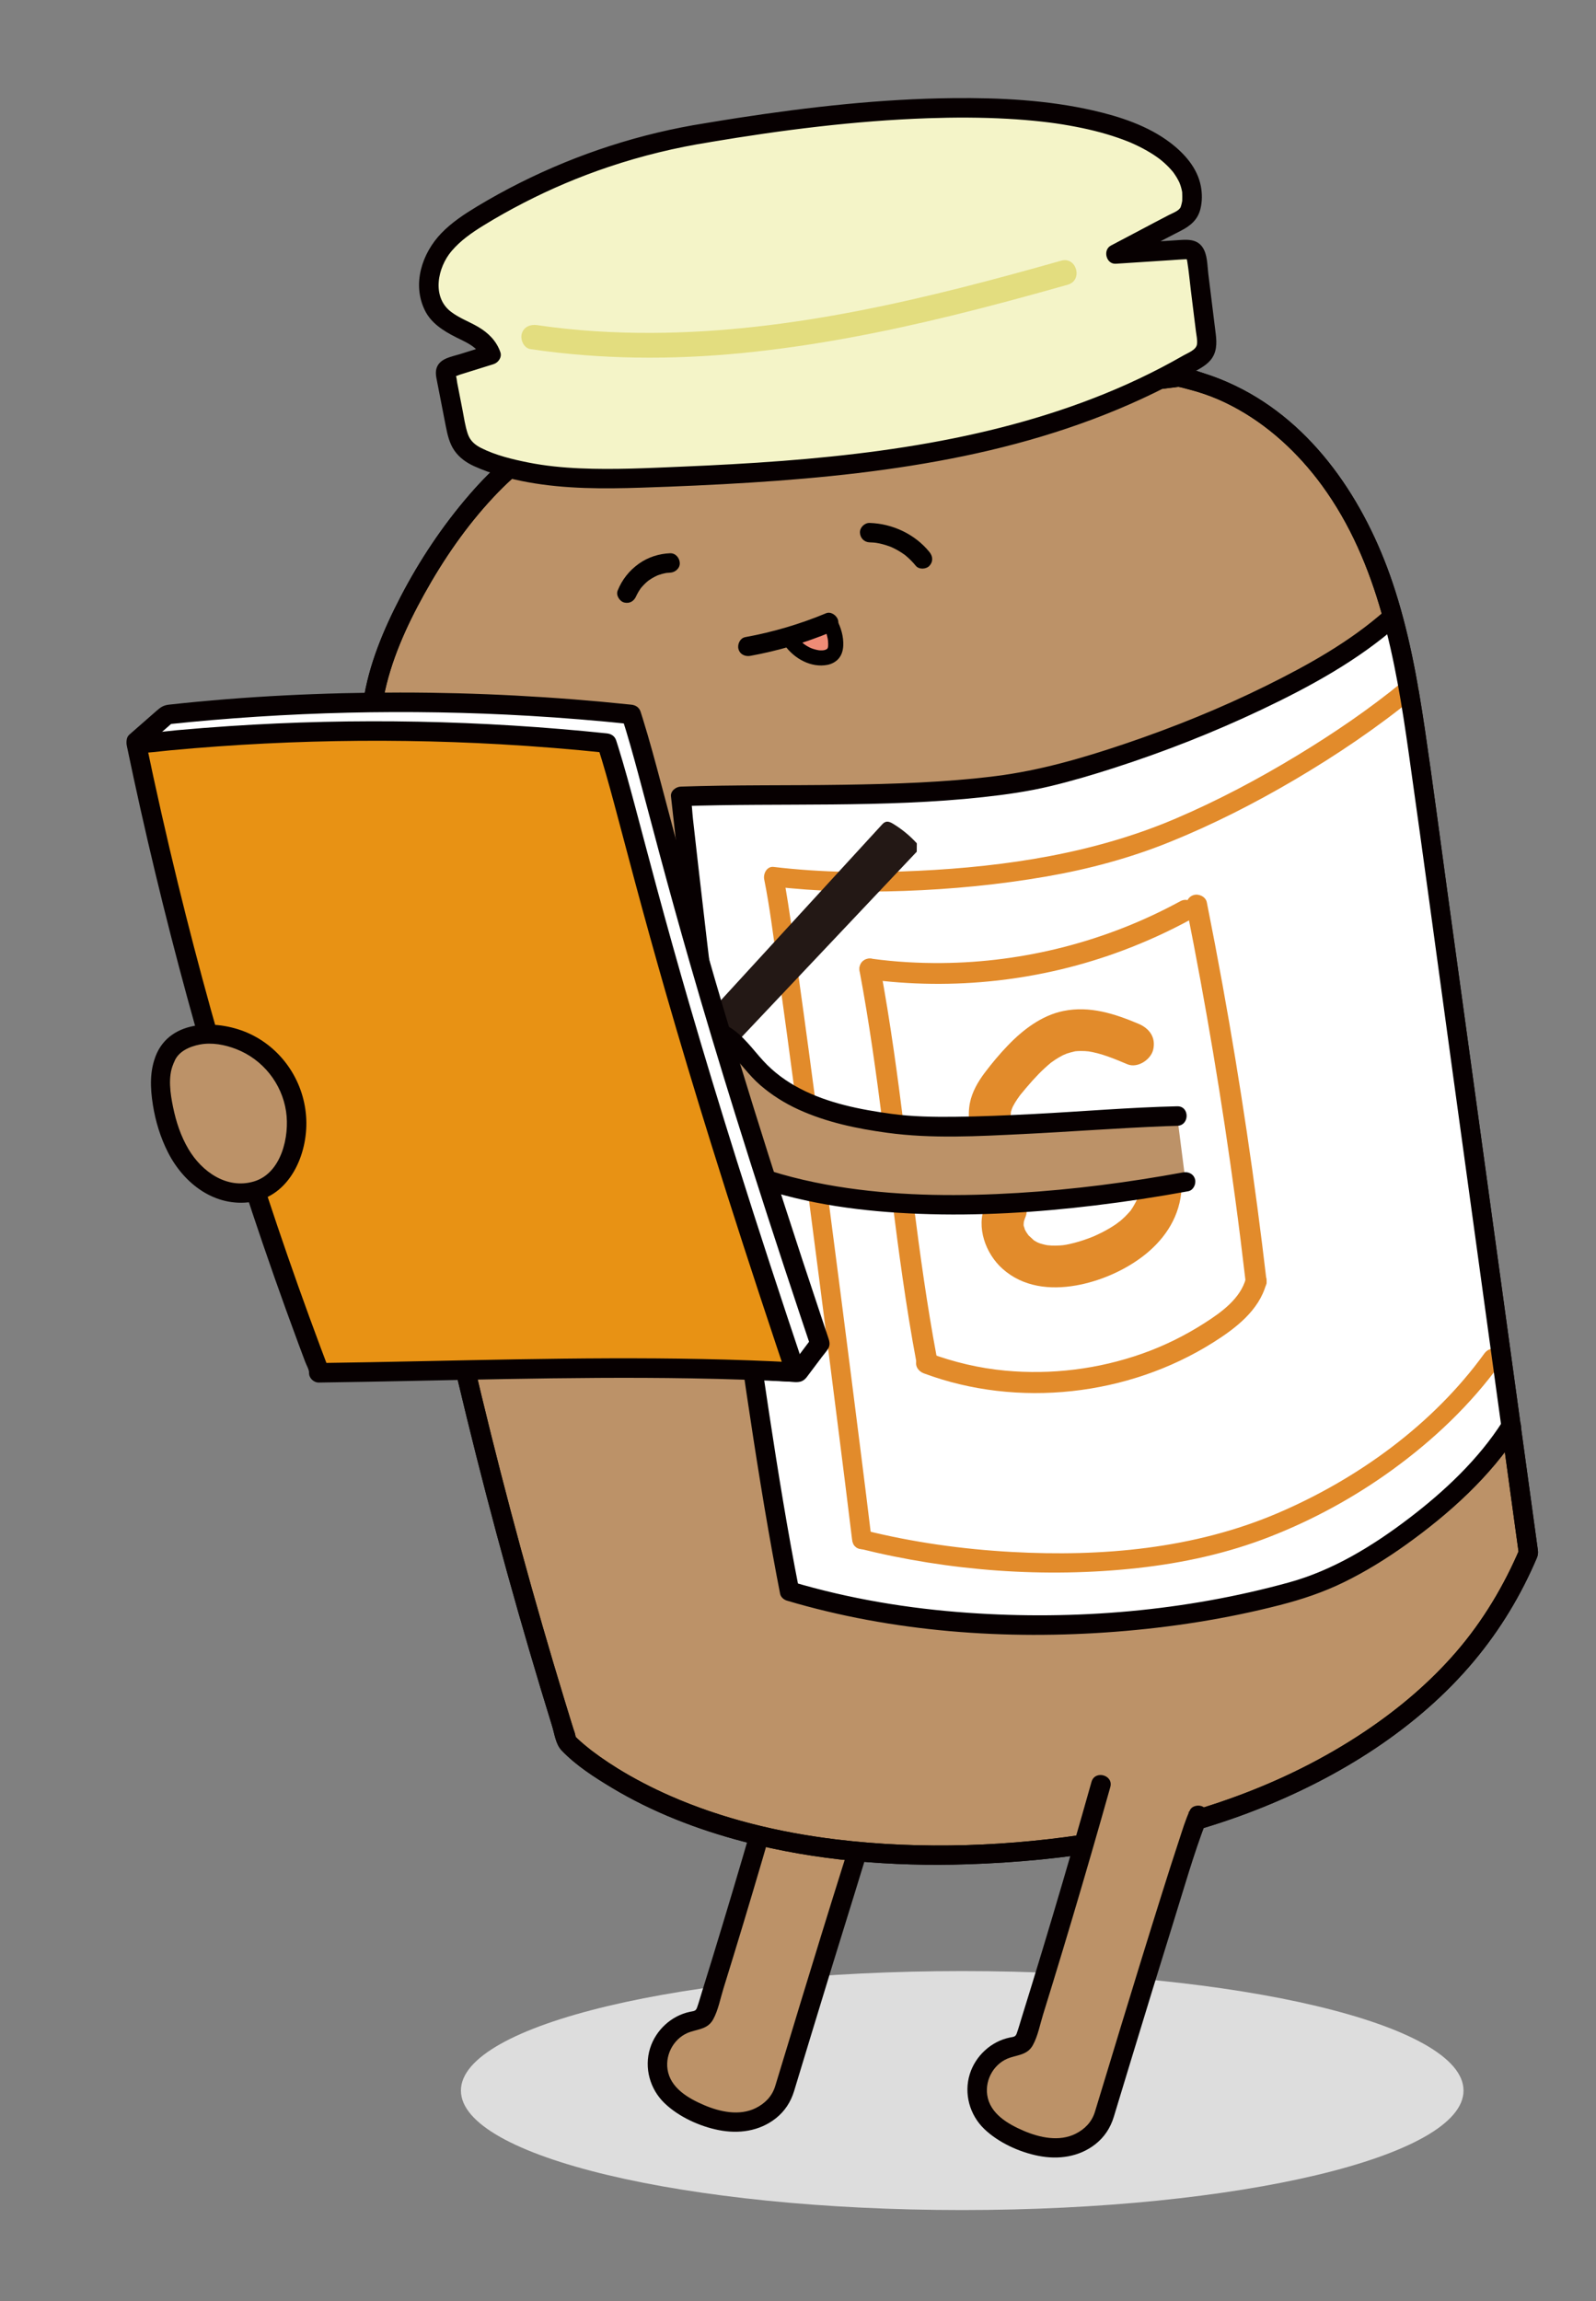 <?xml version="1.0" encoding="iso-8859-1"?>
<!-- Generator: Adobe Illustrator 16.0.0, SVG Export Plug-In . SVG Version: 6.00 Build 0)  -->
<!DOCTYPE svg PUBLIC "-//W3C//DTD SVG 1.1//EN" "http://www.w3.org/Graphics/SVG/1.1/DTD/svg11.dtd">
<svg version="1.1" id="&#x5716;&#x5C64;_1" xmlns="http://www.w3.org/2000/svg" xmlns:xlink="http://www.w3.org/1999/xlink" x="0px"
	 y="0px" width="217.094px" height="313px" viewBox="0 0 217.094 313" style="enable-background:new 0 0 217.094 313;"
	 xml:space="preserve">
<rect x="0" y="0" width="217.094" height="313" fill="#808080" stroke="none"/>
<path style="fill:#DDDDDD;" d="M199.074,284.341c0,8.976-30.529,16.253-68.188,16.253c-37.66,0-68.19-7.277-68.19-16.253
	s30.53-16.252,68.19-16.252C168.544,268.089,199.074,275.365,199.074,284.341"/>
<path style="fill:#BC9268;" d="M106.26,239.208c-3.201,11.384-6.57,22.724-10.103,34.013c-0.143,0.453-0.303,0.936-0.667,1.237
	c-0.382,0.317-0.901,0.368-1.381,0.47c-1.778,0.373-3.368,1.654-4.141,3.338c-0.772,1.685-0.708,3.727,0.169,5.319
	c0.908,1.649,2.556,2.726,4.233,3.539c2.133,1.034,4.505,1.761,6.873,1.435c2.367-0.326,4.702-1.904,5.415-4.236
	c0.408-1.34,11.453-37.961,12.845-40.926"/>
<path style="fill:#070001;" d="M104.979,238.854c-1.72,6.117-3.487,12.219-5.304,18.308c-0.922,3.091-1.855,6.18-2.802,9.263
	c-0.459,1.496-0.921,2.99-1.386,4.482c-0.223,0.719-0.423,1.449-0.674,2.156c-0.174,0.492-0.443,0.457-0.953,0.563
	c-2.539,0.525-4.66,2.494-5.433,4.962c-0.833,2.66-0.017,5.574,1.983,7.485c1.927,1.844,4.744,3.129,7.342,3.643
	c2.723,0.539,5.533,0.159,7.757-1.584c1.233-0.969,2.051-2.23,2.507-3.722c0.161-0.524,0.318-1.052,0.478-1.577
	c0.638-2.107,1.277-4.215,1.919-6.322c1.892-6.215,3.793-12.428,5.728-18.63c1.411-4.522,2.713-9.128,4.405-13.558
	c0.041-0.105,0.086-0.211,0.125-0.315c0.078-0.223-0.174,0.384-0.022,0.058c0.302-0.648,0.184-1.43-0.478-1.816
	c-0.573-0.335-1.513-0.176-1.817,0.477c-0.598,1.289-1.008,2.676-1.453,4.021c-0.801,2.424-1.573,4.857-2.34,7.293
	c-1.912,6.076-3.781,12.168-5.642,18.262c-1.164,3.813-2.307,7.635-3.477,11.445c-0.419,1.361-1.369,2.342-2.638,2.973
	c-2.215,1.102-4.879,0.52-7.045-0.408c-2.154-0.924-4.591-2.328-4.961-4.869c-0.318-2.184,1.016-4.422,3.137-5.094
	c1.21-0.384,2.383-0.441,3.071-1.689c0.688-1.247,0.97-2.813,1.39-4.164c0.912-2.941,1.812-5.887,2.702-8.834
	c1.779-5.896,3.513-11.805,5.202-17.727c0.417-1.457,0.829-2.914,1.239-4.373C108.004,237.913,105.443,237.208,104.979,238.854"/>
<path style="fill:#BC9268;" d="M207.907,211.206c-4.845-35.235-9.688-70.474-14.533-105.711
	c-1.546-11.248-3.155-22.708-8.087-32.935S171.463,53.357,160.3,51.289l-88.667,10.55C62.674,68.048,52.411,84.6,50.755,95.375
	c-1.656,10.775-0.287,21.765,1.325,32.545c5.526,36.932,13.926,73.432,25.099,109.063c0,0,18.712,20.045,67.088,14.277
	c13.537-1.615,26.992-5.422,38.666-12.463C194.609,231.755,202.833,223.247,207.907,211.206"/>
<path style="fill:#070001;" d="M209.188,210.854c-2.06-14.979-4.119-29.959-6.179-44.938c-2.05-14.913-4.101-29.825-6.149-44.739
	c-1.008-7.324-1.961-14.656-3.043-21.97c-0.998-6.747-2.219-13.5-4.404-19.978c-3.714-11.003-10.674-21.635-21.443-26.788
	c-1.298-0.621-2.638-1.165-4.009-1.601c-1.108-0.354-2.487-0.888-3.662-0.88c-0.17,0.002-0.348,0.041-0.517,0.063
	c-1.178,0.14-2.355,0.28-3.534,0.421c-4.978,0.592-9.955,1.184-14.933,1.776c-6.996,0.832-13.992,1.663-20.987,2.497
	c-7.356,0.875-14.716,1.751-22.072,2.625c-5.969,0.711-11.936,1.42-17.903,2.131c-2.851,0.339-5.703,0.665-8.551,1.018
	c-1.052,0.129-1.869,0.937-2.672,1.587c-1.927,1.562-3.67,3.346-5.289,5.22c-3.647,4.218-6.774,8.917-9.345,13.862
	c-2.316,4.457-4.34,9.248-5.077,14.247c-1.069,7.256-0.844,14.599-0.072,21.873c0.777,7.32,1.967,14.606,3.168,21.868
	c1.186,7.179,2.481,14.338,3.885,21.477c2.818,14.341,6.072,28.597,9.757,42.739c1.834,7.039,3.774,14.052,5.821,21.033
	c1.014,3.461,2.054,6.912,3.12,10.356c0.332,1.072,0.492,2.476,1.285,3.312c1.942,2.043,4.48,3.672,6.877,5.109
	c5.517,3.314,11.619,5.661,17.829,7.293c9.904,2.604,20.249,3.422,30.462,3.096c13.343-0.426,26.843-2.515,39.313-7.397
	c11.171-4.372,21.955-11.034,29.699-20.323c3.516-4.215,6.35-8.916,8.492-13.967c0.281-0.664,0.193-1.414-0.478-1.814
	c-0.556-0.334-1.537-0.185-1.815,0.477c-2.164,5.1-5.021,9.893-8.642,14.095c-3.62,4.201-7.879,7.798-12.481,10.878
	c-10.938,7.317-23.5,11.609-36.434,13.723c-11.667,1.908-23.752,2.371-35.5,0.943c-7.741-0.941-15.515-2.81-22.652-5.964
	c-2.398-1.062-4.738-2.267-6.971-3.644c-0.847-0.522-1.681-1.072-2.494-1.648c-0.337-0.24-0.669-0.486-1.001-0.734
	c-0.341-0.254,0.086,0.072-0.201-0.154c-0.142-0.112-0.284-0.225-0.424-0.338c-0.61-0.494-1.217-1.006-1.766-1.569
	c-0.112-0.114-0.017-0.097,0.036,0.03c0.174,0.408,0-0.247-0.002-0.262c-0.043-0.238-0.16-0.511-0.23-0.735
	c-0.114-0.369-0.229-0.738-0.344-1.106c-0.284-0.924-0.568-1.847-0.85-2.771c-1.034-3.387-2.042-6.781-3.025-10.184
	c-3.987-13.791-7.561-27.705-10.717-41.711c-3.156-14.007-5.895-28.106-8.209-42.276c-1.16-7.098-2.326-14.22-3.01-21.382
	c-0.657-6.878-0.957-14.066,0.346-20.891c0.944-4.946,3.083-9.656,5.511-14.036c2.615-4.716,5.71-9.221,9.399-13.164
	c0.833-0.891,1.698-1.752,2.606-2.567c0.394-0.354,0.796-0.701,1.207-1.037c0.186-0.151,0.373-0.301,0.563-0.445
	c0.09-0.071,0.183-0.14,0.276-0.207c0.091-0.067,0.182-0.134,0.275-0.199c0.165-0.096,0.115-0.109-0.151-0.04
	c-0.033-0.033-0.39,0.048-0.121,0.014c0.109-0.016,0.219-0.026,0.328-0.04c1.127-0.134,2.254-0.268,3.38-0.401
	c4.776-0.568,9.553-1.137,14.328-1.706c6.844-0.814,13.687-1.628,20.53-2.442c7.261-0.863,14.521-1.729,21.781-2.592
	c6.045-0.719,12.09-1.438,18.135-2.157c3.186-0.38,6.373-0.758,9.561-1.138c0.162-0.019,0.336-0.061,0.499-0.061
	c0.188,0.003,1.005,0.238,1.392,0.338c0.718,0.182,1.427,0.394,2.125,0.633c1.287,0.438,2.529,0.979,3.735,1.608
	c4.878,2.54,9.03,6.386,12.265,10.81c7.709,10.547,10.021,23.782,11.806,36.428c2.052,14.526,4.001,29.067,5.999,43.602
	c2.023,14.715,4.046,29.432,6.068,44.146c0.979,7.125,1.961,14.252,2.939,21.379c0.1,0.715,1.006,1.094,1.635,0.928
	C209.027,212.285,209.284,211.561,209.188,210.854"/>
<path style="fill:#FFFFFF;" d="M189.344,83.98c-10.597,9.446-32.654,18.144-46.458,21.575c-13.376,3.325-36.507,2.283-50.289,2.762
	c0,0,7.987,73.554,14.799,108.107c21.168,6.317,47.51,5.947,68.902-0.086c10.164-2.867,23.64-13.459,29.243-22.334"/>
<path style="fill:#070001;" d="M188.406,83.042c-4.768,4.229-10.473,7.405-16.157,10.218c-6.252,3.093-12.741,5.714-19.349,7.943
	c-5.709,1.927-11.504,3.607-17.494,4.358c-6.875,0.863-13.828,1.07-20.75,1.177c-7.352,0.113-14.71,0-22.059,0.251
	c-0.659,0.023-1.408,0.593-1.328,1.328c0.276,2.538,0.562,5.075,0.849,7.611c0.736,6.486,1.494,12.971,2.273,19.453
	c1.049,8.719,2.134,17.433,3.272,26.141c1.223,9.353,2.501,18.697,3.889,28.026c1.228,8.246,2.525,16.486,4.072,24.681
	c0.161,0.85,0.324,1.699,0.491,2.549c0.089,0.451,0.507,0.803,0.928,0.929c14.396,4.274,29.766,5.379,44.7,4.228
	c7.519-0.58,15.011-1.744,22.317-3.617c3.043-0.779,5.955-1.752,8.78-3.137c2.944-1.443,5.743-3.179,8.408-5.084
	c5.877-4.205,11.533-9.279,15.438-15.42c0.92-1.447-1.379-2.781-2.295-1.342c-3.281,5.164-7.961,9.544-12.806,13.227
	c-4.879,3.711-10.28,7.02-16.229,8.66c-14.146,3.905-29.068,5.166-43.69,4.137c-8.091-0.567-16.138-1.9-23.919-4.213
	c0.309,0.311,0.618,0.619,0.927,0.928c-1.557-7.908-2.84-15.87-4.052-23.838c-1.397-9.176-2.674-18.367-3.892-27.567
	c-1.167-8.826-2.279-17.661-3.35-26.5c-0.826-6.813-1.628-13.627-2.406-20.443c-0.241-2.121-0.481-4.243-0.717-6.365
	c-0.107-0.955-0.127-1.972-0.323-2.914c-0.007-0.041-0.008-0.084-0.013-0.126c-0.442,0.443-0.885,0.886-1.328,1.329
	c13.715-0.47,27.491,0.256,41.161-1.235c3.067-0.334,6.14-0.771,9.142-1.492c2.932-0.704,5.828-1.564,8.695-2.491
	c6.803-2.194,13.483-4.82,19.943-7.882c6.617-3.137,13.238-6.741,18.744-11.626C191.564,83.782,189.68,81.91,188.406,83.042"/>
<path style="fill:#E28B2B;" d="M190.665,92.833c-4.466,3.653-9.261,6.911-14.19,9.903c-5.299,3.215-10.793,6.131-16.492,8.571
	c-11.075,4.742-23.07,6.557-35.043,7.131c-6.562,0.314-13.182,0.253-19.712-0.527c-0.92-0.109-1.43,0.932-1.28,1.681
	c0.756,3.771,1.224,7.61,1.763,11.414c0.946,6.682,1.82,13.199,2.696,19.8c1.03,7.766,2.042,15.532,3.042,23.301
	c0.903,7.019,1.799,14.037,2.684,21.058c0.562,4.453,1.124,8.905,1.663,13.36c0.035,0.283,0.068,0.566,0.104,0.851
	c0.084,0.712,0.549,1.328,1.328,1.328c0.65,0,1.412-0.61,1.328-1.328c-0.48-4.032-0.992-8.062-1.498-12.091
	c-0.861-6.836-1.73-13.67-2.608-20.501c-1.003-7.804-2.017-15.603-3.046-23.401c-0.922-6.99-1.855-13.977-2.833-20.958
	c-0.597-4.267-1.155-8.549-1.92-12.789c-0.044-0.25-0.092-0.5-0.142-0.749c-0.427,0.561-0.854,1.12-1.281,1.682
	c5.878,0.702,11.825,0.813,17.736,0.608c6.48-0.225,12.962-0.854,19.352-1.96c5.793-1.005,11.408-2.51,16.859-4.719
	c5.827-2.359,11.444-5.219,16.86-8.403c5.763-3.39,11.332-7.148,16.51-11.384c0.556-0.454,0.472-1.406,0-1.877
	C191.994,92.283,191.223,92.377,190.665,92.833"/>
<path style="fill:#E28B2B;" d="M116.88,210.625c12.259,3.059,25.312,4.033,37.875,2.646c6.17-0.683,12.226-2.004,18.015-4.272
	c5.873-2.302,11.447-5.345,16.558-9.044c5.64-4.082,10.731-8.907,14.817-14.561c0.41-0.566,0.099-1.442-0.465-1.771
	c-0.652-0.383-1.361-0.104-1.771,0.465c-6.981,9.657-17.236,17.068-28.132,21.723c-11.358,4.85-23.896,5.947-36.125,5.275
	c-6.766-0.371-13.508-1.316-20.084-2.958C115.95,207.723,115.262,210.221,116.88,210.625"/>
<path style="fill:#E28B2B;" d="M116.941,132.169c2.578,13.745,3.824,27.69,5.815,41.522c0.556,3.855,1.168,7.701,1.888,11.531
	c0.142,0.758,1.058,1.188,1.756,0.996c0.797-0.219,1.141-0.994,0.998-1.757c-2.576-13.743-3.823-27.691-5.813-41.523
	c-0.556-3.855-1.169-7.702-1.887-11.53c-0.144-0.759-1.058-1.19-1.757-0.998C117.145,130.63,116.8,131.409,116.941,132.169"/>
<path style="fill:#E28B2B;" d="M117.941,133.167c11.736,1.592,23.805,0.253,34.894-3.931c3.144-1.185,6.206-2.582,9.154-4.19
	c1.614-0.881,0.175-3.35-1.442-2.468c-9.927,5.416-21.178,8.32-32.484,8.406c-3.125,0.023-6.263-0.152-9.36-0.572
	c-0.765-0.104-1.534,0.183-1.757,0.997C116.759,132.075,117.171,133.062,117.941,133.167"/>
<path style="fill:#E28B2B;" d="M161.4,123.487c2.621,13.121,4.836,26.324,6.625,39.585c0.502,3.72,0.966,7.443,1.4,11.172
	c0.09,0.768,0.594,1.429,1.43,1.429c0.703,0,1.52-0.655,1.43-1.429c-1.572-13.469-3.561-26.891-5.979-40.233
	c-0.683-3.767-1.4-7.529-2.15-11.283c-0.151-0.757-1.053-1.192-1.758-0.998C161.609,121.947,161.249,122.727,161.4,123.487"/>
<path style="fill:#E28B2B;" d="M125.658,186.791c12.796,4.771,27.833,3.068,39.361-4.199c3.023-1.904,6.248-4.344,7.215-7.967
	c0.474-1.779-2.282-2.538-2.756-0.76c-0.735,2.758-3.338,4.619-5.621,6.08c-2.662,1.707-5.51,3.115-8.492,4.168
	c-5.967,2.105-12.34,2.896-18.641,2.308c-3.521-0.327-6.994-1.149-10.307-2.385c-0.723-0.271-1.566,0.3-1.757,0.997
	C124.441,185.833,124.934,186.52,125.658,186.791"/>
<path style="fill:#E28B2B;" d="M154.865,139.247c-3.27-1.378-6.631-2.468-10.213-1.743c-2.979,0.603-5.551,2.587-7.605,4.736
	c-1.104,1.154-2.137,2.388-3.098,3.662c-0.91,1.207-1.723,2.606-2.018,4.105c-0.674,3.411,0.993,7.259,4.685,7.947
	c1.899,0.354,3.799-0.083,5.675-0.401c0.748-0.128,1.496-0.256,2.247-0.367c0.188-0.027,0.375-0.059,0.563-0.082
	c-0.479,0.062,0.002,0.002,0.084-0.006c0.469-0.047,0.936-0.099,1.404-0.129c0.794-0.052,1.59-0.065,2.385-0.021
	c0.187,0.011,0.373,0.024,0.56,0.042c0.259,0.023,0.741-0.085,0.088,0c0.271-0.035,0.692,0.129,0.957,0.193
	c0.317,0.078,0.632,0.168,0.94,0.271c0.139,0.046,0.272,0.1,0.41,0.146c0.401,0.145-0.006-0.074-0.084-0.039
	c0.104-0.047,0.672,0.33,0.771,0.385c0.31,0.173,0.604,0.367,0.897,0.566c0.491,0.336-0.093-0.051-0.08-0.063
	c0.002-0.004,0.272,0.238,0.312,0.273c0.229,0.211,0.427,0.443,0.639,0.67c0.269,0.283-0.271-0.427-0.073-0.092
	c0.086,0.145,0.188,0.282,0.273,0.43c0.068,0.119,0.129,0.24,0.193,0.358c0.252,0.466-0.092-0.351-0.008-0.021
	c0.026,0.104,0.347,0.861,0.254,0.963c-0.01,0.012-0.032-0.731-0.021-0.084c0.004,0.15,0.015,0.301,0.015,0.453
	c-0.002,0.152-0.015,0.304-0.02,0.455c-0.02,0.635,0.021-0.074,0.021-0.078c0.104,0.183-0.219,0.938-0.277,1.121
	c-0.049,0.148-0.108,0.293-0.157,0.44c0.173-0.526,0.075-0.163,0.009-0.036c-0.169,0.313-0.326,0.627-0.517,0.928
	c-0.084,0.133-0.183,0.26-0.263,0.394c-0.227,0.383,0.436-0.47-0.058,0.077c-0.245,0.271-0.483,0.543-0.745,0.799
	c-0.263,0.255-0.539,0.488-0.816,0.727c0.445-0.381-0.275,0.196-0.399,0.281c-0.608,0.415-1.249,0.785-1.905,1.12
	c-0.367,0.188-0.74,0.358-1.115,0.528c-0.502,0.226-0.102,0.039,0.002,0c-0.239,0.095-0.479,0.191-0.721,0.279
	c-0.828,0.31-1.679,0.569-2.543,0.762c-0.173,0.039-0.347,0.074-0.521,0.105c-0.069,0.014-0.771,0.11-0.401,0.069
	c0.428-0.047-0.424,0.028-0.4,0.026c-0.217,0.016-0.432,0.022-0.647,0.023c-0.173,0.001-0.345-0.001-0.517-0.008
	c-0.09-0.004-0.864-0.08-0.516-0.029c0.363,0.053-0.168-0.039-0.25-0.057c-0.209-0.045-0.418-0.096-0.621-0.156
	c-0.018-0.005-0.824-0.255-0.34-0.094c0.409,0.134-0.129-0.068-0.218-0.114c-0.121-0.065-0.24-0.134-0.356-0.206
	c-0.117-0.072-0.23-0.148-0.344-0.229c0.083,0.066,0.168,0.132,0.251,0.197c0.013-0.047-0.667-0.631-0.741-0.709
	c-0.377-0.385,0.065,0.035,0.06,0.104c0.005-0.056-0.304-0.448-0.336-0.505c-0.068-0.115-0.128-0.234-0.194-0.352
	c-0.313-0.557,0.148,0.563-0.021-0.047c-0.034-0.127-0.078-0.248-0.11-0.375c-0.017-0.064-0.031-0.128-0.045-0.191
	c-0.06-0.314-0.054-0.254,0.014,0.185c-0.103-0.008,0.091-1.132-0.026-0.586c-0.104,0.498,0.05-0.142,0.065-0.196
	c0.056-0.195,0.128-0.381,0.205-0.568c0.582-1.383-0.623-3.201-1.996-3.514c-1.671-0.382-2.893,0.516-3.514,1.994
	c-1.24,2.953,0.071,6.547,2.366,8.6c2.787,2.494,6.459,2.897,10.023,2.27c3.114-0.55,6.356-1.93,8.893-3.822
	c2.886-2.152,4.974-5.063,5.393-8.705c0.393-3.412-1.271-6.458-3.932-8.481c-2.479-1.887-5.67-2.627-8.74-2.626
	c-1.855,0-3.708,0.266-5.537,0.556c-0.843,0.134-1.684,0.282-2.525,0.423c-0.361,0.062-0.724,0.123-1.086,0.178
	c0.601-0.09,0.041-0.01-0.113,0.004c-0.207,0.016-0.414,0.029-0.621,0.028c-0.037,0-0.768-0.11-0.354-0.009
	c0.438,0.107-0.314-0.117-0.322-0.12c0.072,0.044,0.504,0.269,0.119,0.005c0.092,0.063,0.528,0.283,0.133,0.091
	c-0.549-0.267,0.232,0.132,0.08,0.146c-0.035,0.003-0.168-0.276-0.201-0.323c-0.318-0.455,0.025,0.372,0.021,0.064
	c-0.002-0.148-0.089-0.428-0.146-0.568c-0.139-0.344,0.009,0.546,0.031,0.172c0.012-0.16,0.004-0.336,0.002-0.496
	c-0.006-0.396,0.15,0.016-0.03,0.171c0.038-0.033,0.081-0.356,0.103-0.428c0.043-0.155,0.098-0.306,0.149-0.46
	c-0.181,0.545-0.021,0.053,0.054-0.093c0.186-0.366,0.396-0.716,0.627-1.055c0.115-0.172,0.238-0.339,0.359-0.506
	c-0.236,0.328-0.055,0.064,0.088-0.111c0.255-0.315,0.518-0.626,0.779-0.936c0.531-0.624,1.076-1.239,1.648-1.828
	c0.547-0.561,1.121-1.089,1.725-1.588c0.103-0.085,0.436-0.286-0.027,0.021c0.191-0.126,0.374-0.268,0.568-0.395
	c0.316-0.208,0.646-0.402,0.983-0.578c0.134-0.069,0.277-0.127,0.408-0.2c-0.563,0.313,0.015-0.003,0.16-0.054
	c0.362-0.126,0.729-0.216,1.104-0.303c0.479-0.111,0.13-0.027,0.017-0.015c0.271-0.03,0.543-0.043,0.815-0.045
	c0.181-0.002,0.362,0.003,0.542,0.011c0.146,0.008,0.83,0.081,0.32,0.01c1.904,0.27,3.72,1.041,5.48,1.783
	c1.381,0.583,3.201-0.625,3.515-1.996C157.243,141.088,156.344,139.872,154.865,139.247"/>
<path style="fill:#070001;" d="M209.188,210.854c-2.06-14.979-4.119-29.959-6.179-44.938c-2.05-14.913-4.101-29.825-6.149-44.739
	c-1.008-7.324-1.961-14.656-3.043-21.97c-0.998-6.747-2.219-13.5-4.404-19.978c-3.714-11.003-10.674-21.635-21.443-26.788
	c-1.298-0.621-2.638-1.165-4.009-1.601c-1.108-0.354-2.487-0.888-3.662-0.88c-0.17,0.002-0.348,0.041-0.517,0.063
	c-1.178,0.14-2.355,0.28-3.534,0.421c-4.978,0.592-9.955,1.184-14.933,1.776c-6.996,0.832-13.992,1.663-20.987,2.497
	c-7.356,0.875-14.716,1.751-22.072,2.625c-5.969,0.711-11.936,1.42-17.903,2.131c-2.851,0.339-5.703,0.665-8.551,1.018
	c-1.052,0.129-1.869,0.937-2.672,1.587c-1.927,1.562-3.67,3.346-5.289,5.22c-3.647,4.218-6.774,8.917-9.345,13.862
	c-2.316,4.457-4.34,9.248-5.077,14.247c-1.069,7.256-0.844,14.599-0.072,21.873c0.777,7.32,1.967,14.606,3.168,21.868
	c1.186,7.179,2.481,14.338,3.885,21.477c2.818,14.341,6.072,28.597,9.757,42.739c1.834,7.039,3.774,14.052,5.821,21.033
	c1.014,3.461,2.054,6.912,3.12,10.356c0.332,1.072,0.492,2.476,1.285,3.312c1.942,2.043,4.48,3.672,6.877,5.109
	c5.517,3.314,11.619,5.661,17.829,7.293c9.904,2.604,20.249,3.422,30.462,3.096c13.343-0.426,26.843-2.515,39.313-7.397
	c11.171-4.372,21.955-11.034,29.699-20.323c3.516-4.215,6.35-8.916,8.492-13.967c0.281-0.664,0.193-1.414-0.478-1.814
	c-0.556-0.334-1.537-0.185-1.815,0.477c-2.164,5.1-5.021,9.893-8.642,14.095c-3.62,4.201-7.879,7.798-12.481,10.878
	c-10.938,7.317-23.5,11.609-36.434,13.723c-11.667,1.908-23.752,2.371-35.5,0.943c-7.741-0.941-15.515-2.81-22.652-5.964
	c-2.398-1.062-4.738-2.267-6.971-3.644c-0.847-0.522-1.681-1.072-2.494-1.648c-0.337-0.24-0.669-0.486-1.001-0.734
	c-0.341-0.254,0.086,0.072-0.201-0.154c-0.142-0.112-0.284-0.225-0.424-0.338c-0.61-0.494-1.217-1.006-1.766-1.569
	c-0.112-0.114-0.017-0.097,0.036,0.03c0.174,0.408,0-0.247-0.002-0.262c-0.043-0.238-0.16-0.511-0.23-0.735
	c-0.114-0.369-0.229-0.738-0.344-1.106c-0.284-0.924-0.568-1.847-0.85-2.771c-1.034-3.387-2.042-6.781-3.025-10.184
	c-3.987-13.791-7.561-27.705-10.717-41.711c-3.156-14.007-5.895-28.106-8.209-42.276c-1.16-7.098-2.326-14.22-3.01-21.382
	c-0.657-6.878-0.957-14.066,0.346-20.891c0.944-4.946,3.083-9.656,5.511-14.036c2.615-4.716,5.71-9.221,9.399-13.164
	c0.833-0.891,1.698-1.752,2.606-2.567c0.394-0.354,0.796-0.701,1.207-1.037c0.186-0.151,0.373-0.301,0.563-0.445
	c0.09-0.071,0.183-0.14,0.276-0.207c0.091-0.067,0.182-0.134,0.275-0.199c0.165-0.096,0.115-0.109-0.151-0.04
	c-0.033-0.033-0.39,0.048-0.121,0.014c0.109-0.016,0.219-0.026,0.328-0.04c1.127-0.134,2.254-0.268,3.38-0.401
	c4.776-0.568,9.553-1.137,14.328-1.706c6.844-0.814,13.687-1.628,20.53-2.442c7.261-0.863,14.521-1.729,21.781-2.592
	c6.045-0.719,12.09-1.438,18.135-2.157c3.186-0.38,6.373-0.758,9.561-1.138c0.162-0.019,0.336-0.061,0.499-0.061
	c0.188,0.003,1.005,0.238,1.392,0.338c0.718,0.182,1.427,0.394,2.125,0.633c1.287,0.438,2.529,0.979,3.735,1.608
	c4.878,2.54,9.03,6.386,12.265,10.81c7.709,10.547,10.021,23.782,11.806,36.428c2.052,14.526,4.001,29.067,5.999,43.602
	c2.023,14.715,4.046,29.432,6.068,44.146c0.979,7.125,1.961,14.252,2.939,21.379c0.1,0.715,1.006,1.094,1.635,0.928
	C209.027,212.285,209.284,211.561,209.188,210.854"/>
<path style="fill:#F4F4C8;" d="M96.223,18.047c-10.811,1.681-21.295,5.512-30.745,11.23c-2.334,1.414-4.687,3.024-6.083,5.455
	c-1.396,2.434-1.552,5.898,0.332,7.979c2.07,2.287,6.073,2.544,7.046,5.532c-1.796,0.559-3.592,1.119-5.389,1.68
	c-0.278,0.087-0.584,0.198-0.715,0.472c-0.108,0.226-0.062,0.499-0.013,0.749c0.42,2.154,0.84,4.311,1.26,6.466
	c0.211,1.08,0.441,2.205,1.088,3.075c0.689,0.925,1.756,1.433,2.797,1.842c7.278,2.871,15.233,2.702,22.958,2.421
	c25.394-0.926,51.722-2.951,73.791-15.989c0.532-0.314,1.087-0.664,1.372-1.234c0.313-0.626,0.232-1.386,0.146-2.094
	c-0.418-3.374-0.836-6.748-1.252-10.122c-0.063-0.499-0.153-1.054-0.537-1.354c-0.332-0.263-0.783-0.246-1.193-0.22
	c-3.104,0.201-6.207,0.402-9.313,0.604c2.606-1.372,5.215-2.746,7.82-4.118c0.848-0.447,1.9-0.843,2.238-1.78
	C164.369,21.625,153.271,8.452,96.223,18.047"/>
<path style="fill:#070001;" d="M95.871,16.766c-8.745,1.375-17.245,4.134-25.157,8.104c-1.971,0.989-3.904,2.055-5.792,3.192
	c-1.741,1.051-3.481,2.191-4.896,3.664c-2.633,2.741-3.988,6.901-2.236,10.481c0.86,1.757,2.528,2.796,4.211,3.651
	c1.26,0.64,2.983,1.294,3.491,2.736c0.31-0.543,0.618-1.089,0.928-1.632c-1.303,0.405-2.605,0.812-3.907,1.219
	c-1.083,0.336-2.545,0.543-3.058,1.702c-0.294,0.667-0.13,1.353,0.003,2.035c0.137,0.703,0.274,1.405,0.412,2.108
	c0.255,1.313,0.509,2.624,0.767,3.936c0.224,1.139,0.488,2.324,1.156,3.298c0.674,0.981,1.638,1.669,2.715,2.154
	c2.317,1.042,4.81,1.721,7.306,2.174c5.102,0.927,10.298,0.909,15.462,0.739c4.933-0.161,9.866-0.377,14.79-0.688
	c9.747-0.613,19.499-1.63,29.068-3.615c9.505-1.973,18.831-4.962,27.489-9.391c1.1-0.563,2.189-1.147,3.264-1.758
	c0.934-0.528,2.038-1.035,2.749-1.863c0.87-1.015,0.896-2.265,0.742-3.527c-0.165-1.35-0.334-2.699-0.501-4.049
	c-0.172-1.398-0.345-2.797-0.518-4.194c-0.145-1.165-0.102-2.611-0.787-3.614c-0.822-1.209-2.232-1.039-3.506-0.955
	c-1.405,0.09-2.813,0.183-4.219,0.273c-1.359,0.089-2.716,0.177-4.074,0.265c0.224,0.826,0.447,1.65,0.67,2.476
	c2.722-1.434,5.427-2.903,8.17-4.296c1.303-0.662,2.311-1.5,2.671-2.958c0.254-1.032,0.256-2.075,0.06-3.115
	c-0.468-2.472-2.24-4.456-4.185-5.928c-3.034-2.296-6.843-3.542-10.511-4.376c-6.205-1.41-12.65-1.733-18.994-1.669
	c-9.809,0.1-19.596,1.207-29.281,2.694C98.871,16.272,97.371,16.515,95.871,16.766c-0.709,0.119-1.104,0.993-0.928,1.634
	c0.206,0.75,0.924,1.046,1.634,0.928c9.794-1.644,19.685-2.902,29.618-3.247c3.627-0.125,7.26-0.124,10.884,0.078
	c1.554,0.088,3.104,0.212,4.651,0.385c1.317,0.147,2.377,0.294,3.803,0.548c2.223,0.395,4.429,0.918,6.563,1.658
	c0.44,0.152,0.877,0.314,1.311,0.487c0.109,0.044,0.221,0.09,0.33,0.134c0.222,0.09-0.231-0.104,0.047,0.02
	c0.205,0.093,0.415,0.184,0.619,0.279c0.731,0.34,1.447,0.716,2.134,1.139c0.299,0.185,0.593,0.378,0.879,0.581
	c0.137,0.096,0.269,0.198,0.403,0.296c0.174,0.126-0.262-0.216-0.014-0.009c0.064,0.056,0.133,0.106,0.197,0.161
	c0.463,0.383,0.898,0.797,1.296,1.247c0.091,0.103,0.175,0.209,0.265,0.313c0.244,0.288-0.174-0.258,0.08,0.107
	c0.147,0.213,0.297,0.425,0.428,0.65c0.125,0.211,0.236,0.429,0.345,0.649c0.142,0.287,0.038,0.123,0.012,0.019
	c0.028,0.112,0.087,0.224,0.125,0.334c0.071,0.21,0.134,0.424,0.183,0.642c0.023,0.102,0.041,0.206,0.063,0.309
	c0.086,0.409,0-0.182,0.005,0.013c0.01,0.407,0.025,0.799,0.006,1.207c-0.02,0.36,0.074-0.346,0.004-0.028
	c-0.022,0.1-0.035,0.201-0.059,0.3c-0.04,0.186-0.091,0.369-0.15,0.549c-0.021,0.064-0.098,0.189,0.008,0.006
	c-0.086,0.151-0.139,0.224-0.274,0.346c-0.364,0.322-0.896,0.512-1.323,0.732c-1.34,0.689-2.666,1.402-3.998,2.104
	c-1.304,0.687-2.606,1.373-3.908,2.061c-1.143,0.601-0.646,2.56,0.67,2.474c2.57-0.167,5.141-0.334,7.712-0.501
	c0.567-0.037,1.135-0.086,1.704-0.109c0.496-0.021,0.265,0.082,0.205-0.119c0.051,0.17,0.082,0.34,0.109,0.515
	c0.199,1.244,0.311,2.509,0.465,3.76c0.162,1.302,0.322,2.602,0.482,3.904c0.072,0.578,0.145,1.156,0.216,1.734
	c0.067,0.558,0.226,1.21,0.144,1.774c-0.109,0.769-1.228,1.163-1.819,1.504c-0.999,0.573-2.009,1.127-3.029,1.66
	c-7.891,4.122-16.383,6.967-25.05,8.934c-8.71,1.979-17.59,3.075-26.488,3.759c-4.521,0.346-9.051,0.588-13.582,0.778
	c-4.65,0.195-9.32,0.438-13.974,0.233c-2.353-0.104-4.7-0.331-7.011-0.791c-2.157-0.431-4.448-0.979-6.421-1.977
	c-0.868-0.438-1.508-0.999-1.822-1.941c-0.352-1.057-0.506-2.185-0.718-3.274l-0.713-3.654c-0.058-0.294-0.07-0.706-0.192-0.984
	c-0.103-0.234,0.082-0.453-0.239-0.046c-0.357,0.456-0.183,0.174-0.015,0.178c0.234,0.007,0.582-0.182,0.809-0.251
	c0.358-0.112,0.718-0.225,1.077-0.337c1.168-0.363,2.335-0.729,3.503-1.093c0.649-0.202,1.173-0.936,0.927-1.633
	c-0.54-1.536-1.624-2.612-3.007-3.428c-1.216-0.717-2.596-1.204-3.721-2.071c-2.649-2.042-1.804-6.027,0.104-8.265
	c1.212-1.422,2.74-2.485,4.319-3.458c1.785-1.102,3.618-2.127,5.481-3.087c3.729-1.923,7.598-3.559,11.575-4.894
	c4.487-1.506,9.096-2.626,13.772-3.361c0.708-0.112,1.101-0.998,0.928-1.634C97.296,16.938,96.582,16.655,95.871,16.766"/>
<path style="fill:#E3DD7F;" d="M72.153,47.484c9.546,1.41,19.203,1.477,28.798,0.534c9.598-0.943,19.084-2.79,28.445-5.075
	c5.313-1.296,10.59-2.731,15.85-4.222c2.094-0.593,1.203-3.861-0.898-3.265c-18.132,5.136-36.706,9.747-55.663,9.822
	C83.46,45.3,78.224,44.983,73.053,44.22c-0.904-0.134-1.82,0.225-2.082,1.182C70.751,46.199,71.243,47.35,72.153,47.484"/>
<path style="fill:#BC9268;" d="M149.75,242.712c-3.201,11.384-6.568,22.726-10.104,34.013c-0.143,0.453-0.303,0.937-0.666,1.238
	c-0.383,0.316-0.9,0.369-1.381,0.469c-1.779,0.373-3.369,1.654-4.142,3.338c-0.772,1.685-0.709,3.729,0.168,5.319
	c0.909,1.649,2.556,2.726,4.233,3.539c2.133,1.034,4.506,1.763,6.873,1.435c2.365-0.326,4.701-1.903,5.414-4.235
	c0.406-1.339,11.453-37.96,12.846-40.927"/>
<path style="fill:#070001;" d="M148.469,242.359c-1.721,6.115-3.488,12.219-5.305,18.308c-0.921,3.091-1.855,6.179-2.803,9.263
	c-0.459,1.495-0.922,2.989-1.385,4.483c-0.224,0.717-0.422,1.446-0.675,2.153c-0.175,0.494-0.442,0.459-0.952,0.564
	c-2.539,0.525-4.66,2.494-5.433,4.963c-0.833,2.659-0.019,5.574,1.981,7.485c1.929,1.843,4.744,3.128,7.342,3.642
	c2.725,0.538,5.533,0.159,7.758-1.584c1.232-0.968,2.052-2.23,2.507-3.722c0.162-0.524,0.318-1.052,0.478-1.577
	c0.64-2.107,1.279-4.215,1.92-6.32c1.893-6.217,3.793-12.431,5.729-18.633c1.41-4.521,2.713-9.127,4.405-13.556
	c0.04-0.104,0.086-0.211,0.124-0.317c0.078-0.222-0.174,0.385-0.021,0.059c0.301-0.649,0.184-1.432-0.479-1.816
	c-0.573-0.335-1.514-0.177-1.814,0.477c-0.6,1.289-1.009,2.678-1.453,4.021c-0.805,2.424-1.574,4.855-2.341,7.293
	c-1.913,6.077-3.782,12.168-5.643,18.262c-1.164,3.813-2.308,7.633-3.478,11.444c-0.418,1.362-1.369,2.343-2.638,2.974
	c-2.216,1.102-4.88,0.52-7.046-0.408c-2.154-0.924-4.592-2.33-4.962-4.871c-0.318-2.182,1.017-4.42,3.138-5.092
	c1.211-0.383,2.383-0.441,3.071-1.689c0.687-1.247,0.97-2.813,1.389-4.164c0.912-2.941,1.813-5.887,2.702-8.833
	c1.779-5.896,3.514-11.806,5.202-17.728c0.417-1.457,0.829-2.914,1.239-4.373C151.495,241.417,148.932,240.713,148.469,242.359"/>
<path style="fill:#231815;" d="M97.646,144.473c9.018-9.544,18.036-19.087,27.053-28.63l0.01-1.141
	c-0.932-1.024-2.021-1.923-3.223-2.655c-0.299-0.183-0.653-0.361-0.996-0.263c-0.233,0.067-0.408,0.25-0.568,0.425
	c-8.711,9.499-17.422,18.997-26.135,28.497"/>
<path style="fill:#BC9268;" d="M161.268,160.74c-17.678,3.253-41.281,5.232-58.254-0.678l-0.485,0.59
	c-3.878,2.707-9.376,2.908-13.391,0.408c-4.015-2.498-6.267-7.585-5.323-12.221c0.945-4.634,5.073-8.461,9.776-8.959
	c1.545-0.163,3.156,0.015,4.537,0.727c2.047,1.055,3.34,3.11,4.916,4.789c4.813,5.126,12.245,6.692,19.225,7.555
	c8.043,0.995,29.754-0.976,37.857-1.157"/>
<path style="fill:#070001;" d="M160.915,159.46c-7.423,1.36-14.92,2.34-22.455,2.794c-7.694,0.467-15.499,0.443-23.142-0.658
	c-4.057-0.584-8.075-1.474-11.952-2.814c-0.408-0.141-1.014,0.003-1.292,0.343c-0.145,0.175-0.277,0.37-0.437,0.53
	c-0.08,0.082,0.023-0.012,0.035-0.02c-0.084,0.068-0.192,0.125-0.284,0.182c-0.254,0.16-0.514,0.309-0.779,0.447
	c-0.863,0.451-1.788,0.764-2.737,0.975c-1.892,0.414-3.887,0.318-5.734-0.252c-3.617-1.121-6.215-4.271-6.997-7.93
	c-0.787-3.676,0.689-7.369,3.569-9.722c1.359-1.112,3.065-1.892,4.813-2.118c2.156-0.279,4.111,0.308,5.663,1.828
	c1.486,1.455,2.65,3.186,4.231,4.552c1.567,1.353,3.327,2.459,5.21,3.317c3.807,1.734,7.906,2.594,12.031,3.156
	c6.119,0.837,12.357,0.473,18.506,0.175c6.447-0.313,12.889-0.815,19.339-1.068c0.541-0.021,1.081-0.039,1.623-0.052
	c1.706-0.039,1.712-2.696,0-2.656c-6.489,0.149-12.974,0.711-19.454,1.045c-3.615,0.187-7.232,0.347-10.854,0.384
	c-2.864,0.029-5.727-0.016-8.569-0.403c-4.231-0.577-8.58-1.431-12.399-3.418c-1.883-0.98-3.587-2.219-5.024-3.786
	c-1.476-1.608-2.724-3.452-4.628-4.603c-4.01-2.428-9.285-0.922-12.606,1.974c-3.225,2.813-4.772,7.04-4.159,11.259
	c0.597,4.115,3.258,7.993,7.019,9.834c4.002,1.959,8.905,1.829,12.796-0.355c0.692-0.391,1.21-0.791,1.706-1.396
	c-0.431,0.113-0.861,0.228-1.292,0.341c7.184,2.484,14.845,3.463,22.413,3.752c7.971,0.307,15.969-0.187,23.883-1.145
	c4.239-0.514,8.464-1.157,12.665-1.928c0.706-0.131,1.105-0.985,0.928-1.635C162.344,159.646,161.623,159.331,160.915,159.46"/>
<path style="fill:#FFFFFF;" d="M108.209,186.635c-21.289-1.164-40.216-4.107-61.526-3.828l0.01-0.307
	c-10.445-27.473-22.088-52.396-28.161-81.646l4.181-3.659c20.991-2.226,42.151-2.234,63.144-0.026
	c3.761,11.645,6.997,30.055,25.668,85.558l-2.937,3.908"/>
<path style="fill:#070001;" d="M108.209,185.305c-15.96-0.877-31.836-2.902-47.808-3.599c-4.57-0.199-9.145-0.285-13.718-0.229
	c0.442,0.442,0.886,0.887,1.328,1.328c0.04-1.146-0.71-2.425-1.118-3.482c-0.524-1.361-1.053-2.721-1.584-4.078
	c-1.038-2.654-2.088-5.305-3.142-7.95c-2.101-5.276-4.218-10.549-6.287-15.838c-4.109-10.508-8.021-21.102-11.238-31.92
	c-1.866-6.277-3.494-12.624-4.829-19.035c-0.113,0.431-0.228,0.861-0.341,1.292c1.393-1.221,2.787-2.439,4.181-3.66
	c-0.313,0.13-0.626,0.259-0.939,0.388c16.358-1.726,32.852-2.122,49.274-1.16c4.631,0.271,9.255,0.651,13.87,1.135
	c-0.428-0.324-0.854-0.65-1.281-0.975c0.832,2.578,1.553,5.191,2.258,7.807c0.96,3.563,1.892,7.134,2.848,10.698
	c1.347,5.017,2.734,10.022,4.169,15.014c1.978,6.874,4.041,13.723,6.167,20.553c2.863,9.196,5.839,18.357,8.889,27.494
	c0.443,1.332,0.89,2.662,1.338,3.992c0.044-0.343,0.088-0.683,0.133-1.022c-0.979,1.301-1.958,2.604-2.936,3.907
	c-0.432,0.573-0.092,1.483,0.476,1.817c0.68,0.396,1.386,0.099,1.817-0.477c0.689-0.92,1.381-1.836,2.07-2.754
	c0.276-0.369,0.605-0.73,0.846-1.125c0.33-0.546,0.154-1.058-0.032-1.611c-0.263-0.781-0.524-1.563-0.785-2.346
	c-1.785-5.332-3.543-10.674-5.269-16.025c-2.748-8.509-5.414-17.046-7.96-25.618c-1.81-6.09-3.555-12.197-5.229-18.324
	c-1.163-4.255-2.283-8.52-3.418-12.78c-0.8-3.005-1.601-6.011-2.527-8.98c-0.096-0.31-0.193-0.617-0.292-0.925
	c-0.196-0.61-0.671-0.911-1.281-0.975c-10.438-1.093-20.931-1.649-31.427-1.65c-10.485-0.001-21.001,0.499-31.426,1.646
	c-0.759,0.083-1.145,0.344-1.673,0.807c-0.477,0.417-0.953,0.834-1.429,1.251c-0.77,0.674-1.541,1.349-2.31,2.022
	c-0.366,0.319-0.434,0.844-0.341,1.292c2.332,11.194,5.578,22.17,9.35,32.958c3.708,10.601,7.895,21.025,12.054,31.454
	c1.17,2.934,2.339,5.869,3.494,8.809c0.6,1.523,1.195,3.051,1.786,4.578c0.297,0.77,0.593,1.535,0.887,2.305
	c0.196,0.515,0.545,1.076,0.531,1.496c-0.024,0.711,0.627,1.336,1.328,1.328c15.998-0.199,31.898,1.535,47.818,2.858
	c4.565,0.379,9.133,0.716,13.708,0.968C109.917,188.055,109.912,185.398,108.209,185.305"/>
<path style="fill:#E89214;" d="M108.209,186.635c-18.672-55.504-21.908-73.914-25.669-85.559
	c-20.993-2.209-42.152-2.199-63.144,0.026l-0.863-0.014c6.072,29.25,14.398,57.846,24.843,85.32l-0.01,0.305
	C64.675,186.436,86.921,185.471,108.209,186.635"/>
<path style="fill:#070001;" d="M109.49,186.281c-3.181-9.457-6.288-18.938-9.28-28.457c-2.228-7.094-4.393-14.207-6.468-21.347
	c-1.511-5.199-2.971-10.414-4.383-15.641c-1.003-3.715-1.977-7.438-2.971-11.154c-0.725-2.71-1.458-5.419-2.294-8.096
	c-0.089-0.287-0.181-0.575-0.274-0.863c-0.196-0.609-0.669-0.91-1.28-0.975c-17.04-1.784-34.224-2.125-51.32-0.992
	c-2.387,0.157-4.772,0.346-7.156,0.56c-1.835,0.166-3.687,0.473-5.53,0.446c-0.908-0.013-1.452,0.855-1.281,1.682
	c2.388,11.493,5.125,22.914,8.218,34.238c3.073,11.256,6.497,22.416,10.268,33.458c1.041,3.045,2.107,6.082,3.201,9.109
	c0.554,1.531,1.115,3.063,1.683,4.592c0.292,0.786,0.585,1.57,0.88,2.354c0.195,0.517,0.549,1.09,0.535,1.519
	c-0.024,0.711,0.628,1.337,1.328,1.328c16.885-0.224,33.769-0.853,50.656-0.569c4.732,0.08,9.462,0.233,14.188,0.488
	c1.708,0.094,1.703-2.563,0-2.656c-16.867-0.912-33.768-0.52-50.646-0.173c-4.732,0.099-9.464,0.19-14.197,0.255
	c0.442,0.441,0.885,0.885,1.327,1.327c0.017-0.476-0.115-0.866-0.284-1.312c-0.279-0.739-0.558-1.479-0.835-2.221
	c-0.505-1.353-1.005-2.705-1.5-4.063c-1.006-2.76-1.991-5.527-2.953-8.303c-1.899-5.479-3.712-10.985-5.439-16.521
	c-3.512-11.258-6.668-22.629-9.468-34.086c-1.58-6.466-3.044-12.958-4.399-19.474c-0.427,0.561-0.854,1.12-1.28,1.681
	c1.556,0.021,3.106-0.222,4.655-0.365c2.139-0.2,4.281-0.377,6.424-0.53c4.284-0.307,8.574-0.521,12.868-0.645
	c8.535-0.245,17.081-0.126,25.606,0.357c4.827,0.272,9.646,0.665,14.454,1.168c-0.427-0.324-0.854-0.649-1.281-0.975
	c0.832,2.578,1.553,5.191,2.258,7.807c0.961,3.563,1.893,7.135,2.849,10.698c1.346,5.017,2.734,10.022,4.169,15.014
	c1.977,6.874,4.041,13.723,6.167,20.553c2.862,9.197,5.839,18.357,8.889,27.494c0.444,1.332,0.89,2.662,1.337,3.992
	C107.471,188.598,110.037,187.906,109.49,186.281"/>
<path style="fill:#BC9268;" d="M22.422,144.066c-1.16,2.557-0.336,6.885,0.554,9.549c0.995,2.973,2.736,5.827,5.421,7.448
	c2.685,1.619,6.418,1.721,8.795-0.326c0.84-0.725,1.472-1.664,1.956-2.66c1.725-3.543,1.576-7.935-0.384-11.354
	c-1.961-3.419-5.677-5.765-9.605-6.066C26.458,140.449,23.319,141.509,22.422,144.066"/>
<path style="fill:#070001;" d="M21.276,143.396c-0.944,2.192-0.846,4.57-0.48,6.886c0.354,2.232,1.028,4.434,2.052,6.452
	c2.166,4.271,6.393,7.499,11.37,6.745c5.205-0.789,7.651-6.477,7.444-11.247c-0.214-4.924-3.099-9.415-7.558-11.561
	c-4.226-2.031-10.997-2.177-12.962,3.041c-0.253,0.672,0.281,1.457,0.927,1.635c0.746,0.203,1.38-0.254,1.634-0.929
	c0.53-1.407,2.077-2.075,3.449-2.344c1.667-0.326,3.447,0.017,5.008,0.627c3.581,1.4,6.173,4.65,6.748,8.444
	c0.515,3.398-0.625,8.435-4.367,9.546c-3.69,1.098-7.086-1.33-8.9-4.388c-1.048-1.765-1.691-3.729-2.102-5.731
	c-0.368-1.794-0.722-4.09,0.03-5.837c0.283-0.658,0.196-1.424-0.476-1.817C22.533,142.592,21.561,142.733,21.276,143.396"/>
<g>
	<path style="fill:#EF8C76;" d="M107.667,87.304c0.841,1.175,2.187,1.977,3.62,2.157c0.796,0.1,1.73-0.055,2.148-0.74
		c0.217-0.354,0.254-0.788,0.24-1.203c-0.027-0.958-0.289-1.91-0.757-2.749"/>
	<path style="fill:#040000;" d="M106.777,87.822c1.289,1.765,3.562,3.046,5.796,2.603c0.534-0.107,1.069-0.38,1.442-0.783
		c0.469-0.504,0.657-1.159,0.688-1.835c0.054-1.229-0.313-2.487-0.898-3.556c-0.257-0.473-0.947-0.664-1.404-0.369
		c-0.479,0.309-0.645,0.9-0.369,1.405c0.232,0.426,0.318,0.625,0.455,1.136c0.031,0.12,0.061,0.241,0.084,0.363
		c0.009,0.038,0.063,0.374,0.039,0.201c0.027,0.207,0.039,0.418,0.043,0.627c0,0.097-0.006,0.192-0.01,0.29
		c-0.012,0.123-0.012,0.128,0,0.013c-0.009,0.046-0.019,0.093-0.031,0.139c-0.012,0.046-0.025,0.091-0.041,0.136
		c0.041-0.099,0.035-0.096-0.021,0.011l-0.045,0.069c0.079-0.1,0.081-0.107,0.006-0.023c-0.148,0.157,0.135-0.055-0.043,0.038
		c-0.029,0.017-0.295,0.133-0.165,0.092c0.136-0.041-0.165,0.042-0.192,0.048c-0.061,0.015-0.307,0.037-0.061,0.02
		c-0.171,0.012-0.34,0.021-0.512,0.011c-0.057-0.002-0.112-0.008-0.168-0.013c0.113,0.017,0.132,0.02,0.053,0.007
		c-0.104-0.019-0.211-0.036-0.316-0.059c-0.18-0.041-0.357-0.089-0.531-0.147c-0.033-0.01-0.322-0.117-0.223-0.078
		c0.099,0.038-0.185-0.084-0.215-0.099c-0.164-0.083-0.326-0.172-0.482-0.271c-0.077-0.049-0.155-0.101-0.229-0.154
		c-0.05-0.035-0.101-0.072-0.147-0.109c0.084,0.066,0.082,0.062-0.01-0.012c-0.136-0.125-0.273-0.245-0.402-0.378
		c-0.064-0.066-0.127-0.135-0.188-0.204c-0.039-0.047-0.08-0.094-0.117-0.142c0.065,0.087,0.063,0.083-0.006-0.012
		c-0.316-0.433-0.906-0.69-1.406-0.368C106.719,86.693,106.439,87.358,106.777,87.822"/>
	<path style="fill:#040000;" d="M102.072,89.203c3.771-0.687,7.457-1.775,10.996-3.248c0.656-0.274,1.127-0.875,0.923-1.623
		c-0.173-0.621-0.962-1.197-1.624-0.922c-3.539,1.474-7.225,2.562-10.996,3.249c-0.703,0.127-1.1,0.98-0.92,1.624
		C100.652,89.02,101.369,89.331,102.072,89.203"/>
	<path style="fill:#040000;" d="M86.557,81.035c0.113-0.279-0.133,0.271,0.002,0.002c0.031-0.063,0.061-0.128,0.092-0.19
		c0.064-0.125,0.134-0.251,0.205-0.373c0.08-0.133,0.166-0.264,0.254-0.392c0.041-0.058,0.084-0.114,0.125-0.172
		c0.096-0.131-0.18,0.212-0.022,0.034c0.197-0.225,0.392-0.445,0.612-0.649c0.104-0.097,0.21-0.189,0.32-0.279
		c0.151-0.125,0.076-0.035-0.033,0.022c0.07-0.037,0.143-0.104,0.207-0.149c0.233-0.162,0.478-0.309,0.729-0.439
		c0.139-0.073,0.28-0.138,0.421-0.203c0.15-0.069-0.267,0.102-0.04,0.019c0.066-0.024,0.133-0.05,0.2-0.073
		c0.28-0.098,0.567-0.177,0.858-0.235c0.084-0.018,0.166-0.031,0.25-0.045c0.183-0.031-0.037,0.014-0.098,0.012
		c0.166,0.007,0.342-0.03,0.51-0.037c0.688-0.025,1.352-0.588,1.318-1.32c-0.031-0.692-0.58-1.347-1.318-1.318
		c-1.504,0.056-3.002,0.536-4.231,1.409c-1.326,0.941-2.296,2.169-2.905,3.675c-0.259,0.641,0.282,1.477,0.92,1.622
		C85.698,82.13,86.279,81.721,86.557,81.035"/>
	<path style="fill:#040000;" d="M118.29,73.766c0.167,0.005,0.336,0.013,0.505,0.026c0.072,0.006,0.146,0.013,0.223,0.021
		c0.133,0.013,0.226,0.032,0.039,0.001c0.313,0.05,0.625,0.108,0.932,0.187c0.328,0.083,0.648,0.182,0.966,0.298
		c0.069,0.025,0.14,0.052,0.21,0.079c0.107,0.044,0.218,0.096,0.048,0.018c0.151,0.069,0.306,0.14,0.455,0.215
		c0.283,0.143,0.562,0.3,0.83,0.47c0.142,0.089,0.28,0.183,0.419,0.28c0.063,0.043,0.12,0.089,0.182,0.131
		c0.127,0.087-0.146-0.124,0.045,0.034c0.52,0.431,0.996,0.9,1.422,1.426c0.436,0.539,1.418,0.487,1.863,0
		c0.526-0.572,0.467-1.292,0-1.866c-1.965-2.431-5.027-3.866-8.137-3.96c-0.691-0.022-1.35,0.621-1.318,1.318
		C117.004,73.18,117.55,73.744,118.29,73.766"/>
</g>
</svg>
